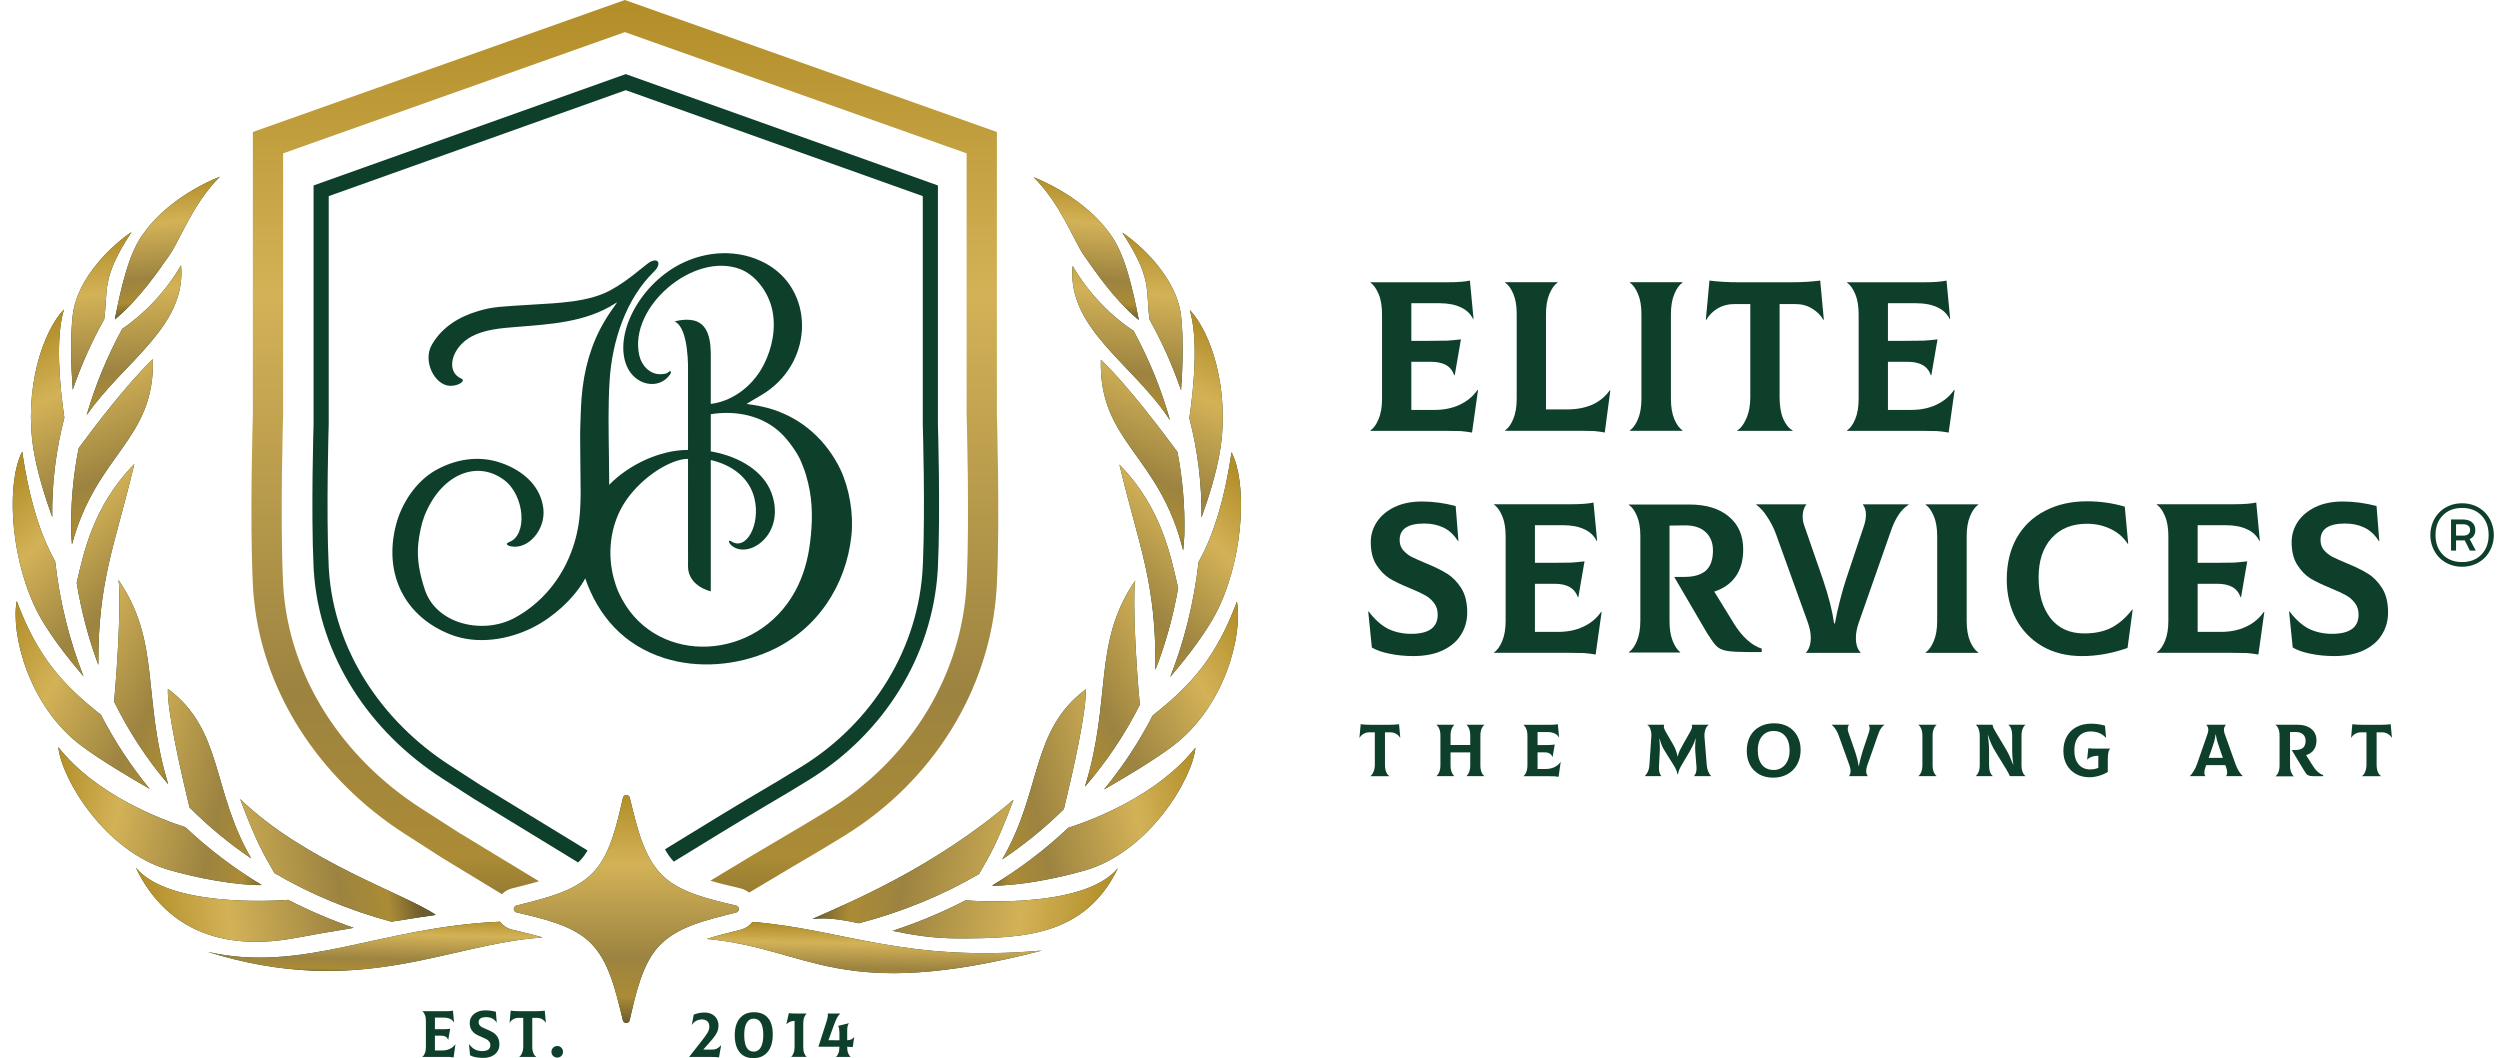 <svg width="189" height="80" viewBox="0 0 189 80" fill="none" xmlns="http://www.w3.org/2000/svg">
<g clip-path="url(#clip0_516_3601)">
<path d="M84.514 65.633C82.03 70.778 77.355 70.944 72.424 70.944C70.563 70.944 68.941 70.678 67.484 70.37C69.403 69.742 71.245 68.972 72.995 68.067C74.326 68.163 82.083 68.584 84.514 65.633Z" fill="#0D3F2B"/>
<path d="M84.514 65.633C82.03 70.778 77.355 70.944 72.424 70.944C70.563 70.944 68.941 70.678 67.484 70.37C69.403 69.742 71.245 68.972 72.995 68.067C74.326 68.163 82.083 68.584 84.514 65.633Z" fill="url(#paint0_linear_516_3601)"/>
<path d="M76.623 60.453C76.623 60.453 75.878 62.513 75.14 64.021C74.829 64.656 74.411 65.399 74.015 66.074C71.241 67.693 68.188 68.945 64.929 69.798C63.666 69.526 62.521 69.346 61.422 69.473C63.997 68.318 70.607 65.637 76.623 60.453Z" fill="#0D3F2B"/>
<path d="M76.623 60.453C76.623 60.453 75.878 62.513 75.14 64.021C74.829 64.656 74.411 65.399 74.015 66.074C71.241 67.693 68.188 68.945 64.929 69.798C63.666 69.526 62.521 69.346 61.422 69.473C63.997 68.318 70.607 65.637 76.623 60.453Z" fill="url(#paint1_linear_516_3601)"/>
<path d="M90.379 56.516C90.132 58.948 86.823 64.404 82.049 65.795C79.781 66.456 76.847 66.981 75 66.951C77.086 65.694 79.019 64.233 80.765 62.578C82.618 61.986 87.523 60.144 90.379 56.516Z" fill="#0D3F2B"/>
<path d="M90.379 56.516C90.132 58.948 86.823 64.404 82.049 65.795C79.781 66.456 76.847 66.981 75 66.951C77.086 65.694 79.019 64.233 80.765 62.578C82.618 61.986 87.523 60.144 90.379 56.516Z" fill="url(#paint2_linear_516_3601)"/>
<path d="M75.766 64.972C78.805 59.759 77.884 55.241 82.087 52.109C82.149 53.823 81.049 58.62 80.43 61.165C79.007 62.574 77.446 63.845 75.766 64.972Z" fill="#0D3F2B"/>
<path d="M75.766 64.972C78.805 59.759 77.884 55.241 82.087 52.109C82.149 53.823 81.049 58.62 80.43 61.165C79.007 62.574 77.446 63.845 75.766 64.972Z" fill="url(#paint3_linear_516_3601)"/>
<path d="M93.512 45.484C93.962 47.894 92.671 53.431 88.56 56.475C87.106 57.552 85.055 58.772 83.461 59.686C84.871 57.972 86.109 56.102 87.147 54.086C90.078 51.785 91.954 49.66 93.512 45.484Z" fill="#0D3F2B"/>
<path d="M93.512 45.484C93.962 47.894 92.671 53.431 88.56 56.475C87.106 57.552 85.055 58.772 83.461 59.686C84.871 57.972 86.109 56.102 87.147 54.086C90.078 51.785 91.954 49.66 93.512 45.484Z" fill="url(#paint4_linear_516_3601)"/>
<path d="M85.822 43.891C85.606 45.356 85.917 50.674 86.173 53.275C85.036 55.533 83.641 57.603 82.023 59.469C84.084 52.803 82.563 48.644 85.822 43.891Z" fill="#0D3F2B"/>
<path d="M85.822 43.891C85.606 45.356 85.917 50.674 86.173 53.275C85.036 55.533 83.641 57.603 82.023 59.469C84.084 52.803 82.563 48.644 85.822 43.891Z" fill="url(#paint5_linear_516_3601)"/>
<path d="M93.101 34.188C94.221 36.31 94.114 41.624 92.201 45.803C91.344 47.674 89.705 49.722 88.469 51.177C89.528 48.492 90.258 45.588 90.612 42.483C91.473 40.966 92.492 38.394 93.101 34.188Z" fill="#0D3F2B"/>
<path d="M93.101 34.188C94.221 36.31 94.114 41.624 92.201 45.803C91.344 47.674 89.705 49.722 88.469 51.177C89.528 48.492 90.258 45.588 90.612 42.483C91.473 40.966 92.492 38.394 93.101 34.188Z" fill="url(#paint6_linear_516_3601)"/>
<path d="M84.625 35.117C87.935 38.501 88.54 42.284 89.069 44.45L89.07 44.45C88.688 46.63 88.107 48.697 87.346 50.645C87.43 44.029 86.107 41.339 84.625 35.117Z" fill="#0D3F2B"/>
<path d="M84.625 35.117C87.935 38.501 88.54 42.284 89.069 44.45L89.07 44.45C88.688 46.63 88.107 48.697 87.346 50.645C87.43 44.029 86.107 41.339 84.625 35.117Z" fill="url(#paint7_linear_516_3601)"/>
<path d="M83.223 27.195C85.261 29.126 88.037 32.838 89.019 34.178C89.404 36.19 89.588 38.265 89.54 40.395L89.517 40.763C89.497 41.05 89.474 41.335 89.448 41.618C87.654 34.326 83.062 33.458 83.223 27.195Z" fill="#0D3F2B"/>
<path d="M83.223 27.195C85.261 29.126 88.037 32.838 89.019 34.178C89.404 36.19 89.588 38.265 89.54 40.395L89.517 40.763C89.497 41.05 89.474 41.335 89.448 41.618C87.654 34.326 83.062 33.458 83.223 27.195Z" fill="url(#paint8_linear_516_3601)"/>
<path d="M89.945 23.43C91.549 25.111 92.999 29.459 92.232 34.103C91.97 35.691 91.401 37.542 90.83 39.139C90.864 36.544 90.54 34.031 89.914 31.615C90.279 29.093 90.59 25.59 89.945 23.43Z" fill="#0D3F2B"/>
<path d="M89.945 23.43C91.549 25.111 92.999 29.459 92.232 34.103C91.97 35.691 91.401 37.542 90.83 39.139C90.864 36.544 90.54 34.031 89.914 31.615C90.279 29.093 90.59 25.59 89.945 23.43Z" fill="url(#paint9_linear_516_3601)"/>
<path d="M81.09 20.102C82.283 22.166 84.03 23.932 85.7 25.01C86.86 27.151 87.792 29.407 88.448 31.759C85.718 27.552 80.644 24.863 81.09 20.102Z" fill="#0D3F2B"/>
<path d="M81.09 20.102C82.283 22.166 84.03 23.932 85.7 25.01C86.86 27.151 87.792 29.407 88.448 31.759C85.718 27.552 80.644 24.863 81.09 20.102Z" fill="url(#paint10_linear_516_3601)"/>
<path d="M84.844 17.586C86.195 18.478 88.976 20.991 89.294 23.914C89.479 25.614 89.418 27.712 89.288 29.503C88.66 27.657 87.858 25.875 86.907 24.164C86.591 21.914 87.16 21.11 84.844 17.586Z" fill="#0D3F2B"/>
<path d="M84.844 17.586C86.195 18.478 88.976 20.991 89.294 23.914C89.479 25.614 89.418 27.712 89.288 29.503C88.66 27.657 87.858 25.875 86.907 24.164C86.591 21.914 87.16 21.11 84.844 17.586Z" fill="url(#paint11_linear_516_3601)"/>
<path d="M83.89 17.647C82.916 16.264 80.978 14.56 78.148 13.398C80.227 15.475 81.178 18.219 81.958 19.324C82.737 20.43 84.252 22.693 86.096 24.195C85.611 21.711 85.015 19.098 83.89 17.647Z" fill="#0D3F2B"/>
<path d="M83.89 17.647C82.916 16.264 80.978 14.56 78.148 13.398C80.227 15.475 81.178 18.219 81.958 19.324C82.737 20.43 84.252 22.693 86.096 24.195C85.611 21.711 85.015 19.098 83.89 17.647Z" fill="url(#paint12_linear_516_3601)"/>
<path d="M10.266 65.594C12.75 70.739 17.457 71.828 22.355 70.905C23.43 70.702 25.05 70.424 26.741 70.145C25.022 69.553 23.366 68.846 21.785 68.029C20.456 68.124 12.697 68.545 10.266 65.594Z" fill="#0D3F2B"/>
<path d="M10.266 65.594C12.75 70.739 17.457 71.828 22.355 70.905C23.43 70.702 25.05 70.424 26.741 70.145C25.022 69.553 23.366 68.846 21.785 68.029C20.456 68.124 12.697 68.545 10.266 65.594Z" fill="url(#paint13_linear_516_3601)"/>
<path d="M18.156 60.406C18.156 60.406 18.901 62.467 19.64 63.974C19.947 64.602 20.359 65.336 20.751 66.005C23.447 67.59 26.413 68.825 29.585 69.68C30.926 69.467 32.136 69.282 32.948 69.166C30.666 67.599 23.037 65.136 18.156 60.406Z" fill="#0D3F2B"/>
<path d="M18.156 60.406C18.156 60.406 18.901 62.467 19.64 63.974C19.947 64.602 20.359 65.336 20.751 66.005C23.447 67.59 26.413 68.825 29.585 69.68C30.926 69.467 32.136 69.282 32.948 69.166C30.666 67.599 23.037 65.136 18.156 60.406Z" fill="url(#paint14_linear_516_3601)"/>
<path d="M4.406 56.477C4.653 58.909 7.962 64.365 12.737 65.756C15.005 66.417 17.941 66.942 19.787 66.912C17.701 65.656 15.769 64.194 14.023 62.541C12.174 61.949 7.264 60.107 4.406 56.477Z" fill="#0D3F2B"/>
<path d="M4.406 56.477C4.653 58.909 7.962 64.365 12.737 65.756C15.005 66.417 17.941 66.942 19.787 66.912C17.701 65.656 15.769 64.194 14.023 62.541C12.174 61.949 7.264 60.107 4.406 56.477Z" fill="url(#paint15_linear_516_3601)"/>
<path d="M12.69 52.07C12.629 53.765 13.704 58.476 14.327 61.041C15.746 62.468 17.306 63.756 18.99 64.896C15.977 59.699 16.883 55.194 12.69 52.07Z" fill="#0D3F2B"/>
<path d="M12.69 52.07C12.629 53.765 13.704 58.476 14.327 61.041C15.746 62.468 17.306 63.756 18.99 64.896C15.977 59.699 16.883 55.194 12.69 52.07Z" fill="url(#paint16_linear_516_3601)"/>
<path d="M1.264 45.438C0.815 47.847 2.106 53.385 6.217 56.428C7.672 57.506 9.723 58.725 11.316 59.64C9.906 57.926 8.669 56.056 7.63 54.039C4.698 51.739 2.823 49.613 1.264 45.438Z" fill="#0D3F2B"/>
<path d="M1.264 45.438C0.815 47.847 2.106 53.385 6.217 56.428C7.672 57.506 9.723 58.725 11.316 59.64C9.906 57.926 8.669 56.056 7.63 54.039C4.698 51.739 2.823 49.613 1.264 45.438Z" fill="url(#paint17_linear_516_3601)"/>
<path d="M8.958 43.844C9.168 45.275 8.877 50.382 8.625 53.042C9.74 55.318 11.116 57.405 12.715 59.287C10.716 52.7 12.195 48.565 8.958 43.844Z" fill="#0D3F2B"/>
<path d="M8.958 43.844C9.168 45.275 8.877 50.382 8.625 53.042C9.74 55.318 11.116 57.405 12.715 59.287C10.716 52.7 12.195 48.565 8.958 43.844Z" fill="url(#paint18_linear_516_3601)"/>
<path d="M1.68 34.141C0.56 36.263 0.667 41.577 2.58 45.756C3.438 47.63 5.079 49.68 6.316 51.135C5.257 48.451 4.526 45.546 4.172 42.442C3.31 40.925 2.289 38.352 1.68 34.141Z" fill="#0D3F2B"/>
<path d="M1.68 34.141C0.56 36.263 0.667 41.577 2.58 45.756C3.438 47.63 5.079 49.68 6.316 51.135C5.257 48.451 4.526 45.546 4.172 42.442C3.31 40.925 2.289 38.352 1.68 34.141Z" fill="url(#paint19_linear_516_3601)"/>
<path d="M10.159 35.07C7.018 38.282 6.313 41.853 5.797 44.061C6.153 46.243 6.705 48.314 7.435 50.267C7.399 43.891 8.703 41.187 10.159 35.07Z" fill="#0D3F2B"/>
<path d="M10.159 35.07C7.018 38.282 6.313 41.853 5.797 44.061C6.153 46.243 6.705 48.314 7.435 50.267C7.399 43.891 8.703 41.187 10.159 35.07Z" fill="url(#paint20_linear_516_3601)"/>
<path d="M11.559 27.148C9.635 28.97 7.054 32.379 5.945 33.883C5.531 35.975 5.333 38.136 5.383 40.355C5.398 40.626 5.417 40.894 5.439 41.162C7.301 34.244 11.717 33.292 11.559 27.148Z" fill="#0D3F2B"/>
<path d="M11.559 27.148C9.635 28.97 7.054 32.379 5.945 33.883C5.531 35.975 5.333 38.136 5.383 40.355C5.398 40.626 5.417 40.894 5.439 41.162C7.301 34.244 11.717 33.292 11.559 27.148Z" fill="url(#paint21_linear_516_3601)"/>
<path d="M4.834 23.391C3.23 25.072 1.78 29.42 2.547 34.064C2.809 35.651 3.378 37.502 3.949 39.099C3.915 36.504 4.239 33.991 4.865 31.576C4.499 29.054 4.189 25.551 4.834 23.391Z" fill="#0D3F2B"/>
<path d="M4.834 23.391C3.23 25.072 1.78 29.42 2.547 34.064C2.809 35.651 3.378 37.502 3.949 39.099C3.915 36.504 4.239 33.991 4.865 31.576C4.499 29.054 4.189 25.551 4.834 23.391Z" fill="url(#paint22_linear_516_3601)"/>
<path d="M13.689 20.055C12.534 22.053 10.86 23.772 9.239 24.858C8.117 26.929 7.208 29.108 6.555 31.379C9.328 27.361 14.123 24.689 13.689 20.055Z" fill="#0D3F2B"/>
<path d="M13.689 20.055C12.534 22.053 10.86 23.772 9.239 24.858C8.117 26.929 7.208 29.108 6.555 31.379C9.328 27.361 14.123 24.689 13.689 20.055Z" fill="url(#paint23_linear_516_3601)"/>
<path d="M9.941 17.547C8.59 18.439 5.809 20.953 5.491 23.875C5.306 25.577 5.368 27.678 5.498 29.469C6.125 27.623 6.927 25.841 7.878 24.131C8.196 21.877 7.624 21.074 9.941 17.547Z" fill="#0D3F2B"/>
<path d="M9.941 17.547C8.59 18.439 5.809 20.953 5.491 23.875C5.306 25.577 5.368 27.678 5.498 29.469C6.125 27.623 6.927 25.841 7.878 24.131C8.196 21.877 7.624 21.074 9.941 17.547Z" fill="url(#paint24_linear_516_3601)"/>
<path d="M10.886 17.6C11.86 16.218 13.798 14.514 16.628 13.352C14.549 15.428 13.598 18.172 12.819 19.277C12.039 20.383 10.524 22.646 8.68 24.148C9.165 21.664 9.761 19.052 10.886 17.6Z" fill="#0D3F2B"/>
<path d="M10.886 17.6C11.86 16.218 13.798 14.514 16.628 13.352C14.549 15.428 13.598 18.172 12.819 19.277C12.039 20.383 10.524 22.646 8.68 24.148C9.165 21.664 9.761 19.052 10.886 17.6Z" fill="url(#paint25_linear_516_3601)"/>
<path fill-rule="evenodd" clip-rule="evenodd" d="M46.035 34.439C46.057 36.175 46.053 36.653 46.053 36.653C47.522 35.147 49.867 34.014 52.015 34.014C52.015 33.598 52.014 32.764 52.014 32.764V31.314V29.816V28.051C52.014 28.051 52.112 24.763 50.996 24.306C50.996 24.306 51.953 24 52.69 24.306C53.819 24.774 53.735 26.464 53.735 27.239C53.735 28.386 53.735 29.386 53.735 30.533C55.169 30.377 56.824 29.364 57.74 27.575C58.388 26.31 58.69 24.765 58.369 23.368C58.054 22.001 57.071 20.768 55.959 20.346C52.425 19.005 47.497 23.223 48.331 26.875C48.507 27.646 49.145 28.326 49.962 28.288C50.312 28.271 50.413 28.243 50.544 28.124C50.715 27.968 50.791 28.122 50.644 28.327C49.797 29.509 48.005 29.147 47.381 27.669C46.4 25.34 48.278 21.619 51.38 19.992C53.372 18.948 55.825 18.799 57.878 19.91C61.541 21.894 61.555 27.189 57.904 29.65C57.43 29.97 56.918 30.227 56.44 30.538C57.117 30.632 57.843 30.753 58.535 30.991C59.117 31.191 59.599 31.426 59.975 31.634C60.965 32.181 61.934 33.039 62.625 33.984C62.979 34.467 63.292 34.965 63.546 35.512C64.227 36.975 64.54 38.882 64.366 40.5C63.963 44.248 61.793 47.607 58.226 49.207C55.764 50.311 52.782 50.573 50.209 49.749C47.141 48.767 45.232 46.57 44.242 43.725C44.245 43.733 44.242 43.725 44.122 43.944C43.284 45.339 41.797 46.686 40.235 47.462C38.392 48.379 36.06 48.739 34.094 47.981C30.598 46.633 28.977 43.398 29.936 39.684C30.364 38.028 31.469 36.367 32.96 35.536C34.382 34.744 36.152 34.385 37.903 35.002C39.647 35.615 40.908 36.83 41.081 38.484C41.245 40.056 39.925 41.57 38.624 41.302C38.281 41.231 38.219 41.084 38.49 40.982C39.912 40.45 39.663 37.432 38.101 36.279C35.963 34.701 33.255 35.956 32.059 39.08C31.875 39.559 31.698 40.373 31.623 41.087C31.496 42.294 31.745 43.464 32.124 44.596C33.004 47.223 36.544 47.982 38.893 46.719C40.863 45.66 42.501 43.811 43.327 41.341C43.627 40.444 43.8 39.516 43.854 38.572C43.909 37.606 43.909 37.347 43.868 34.219C43.858 33.457 43.856 32.655 43.864 32.438C43.892 31.672 43.906 30.911 43.962 30.147C44.126 27.927 44.697 25.992 45.686 24.31C45.957 23.848 46.258 23.41 46.572 22.977C46.621 22.91 46.648 22.874 46.641 22.867C46.635 22.86 46.585 22.891 46.478 22.959C44.261 24.372 41.574 24.512 39.024 24.718C37.905 24.809 36.672 24.898 35.667 25.431C34.121 26.252 33.66 28.097 34.871 28.62C35.246 28.783 34.676 29.172 34.064 29.171C32.886 29.17 31.916 27.317 32.653 26.05C33.422 24.728 34.694 23.947 36.166 23.512C37.295 23.179 37.788 23.186 40.3 23.026C42.133 22.91 44.475 22.851 46.136 21.949C46.856 21.558 47.474 21.127 48.433 20.348C48.745 20.093 49.046 19.859 49.102 19.828C49.817 19.418 50.007 19.988 49.46 20.516C47.308 22.596 46.277 25.808 46.089 28.738C45.966 30.649 46.011 32.524 46.035 34.439ZM53.735 32.269C53.735 32.993 53.735 33.469 53.735 34.123C53.799 34.137 53.853 34.144 53.928 34.159C55.983 34.567 57.703 35.633 58.316 37.247C58.847 38.647 58.572 40.079 57.606 40.942C56.816 41.648 55.809 41.749 55.243 41.179C55.053 40.987 55.077 40.786 55.274 40.919C56.415 41.682 57.516 39.649 57.034 37.669C56.668 36.167 55.409 35.166 53.735 34.778V36.524V44.707C53.735 44.707 52.014 44.326 52.014 42.816C52.023 42.651 52.014 41.476 52.014 41.476V39.51V37.335L52.015 34.695C52.015 34.695 51.71 34.667 51.218 34.82C49.693 35.294 47.991 36.688 47.095 38.199C46.144 39.803 45.89 41.874 46.413 43.766C46.591 44.407 46.725 44.744 47.025 45.298C49.757 50.345 57.217 50.004 60.112 44.699C60.729 43.567 61.08 42.314 61.239 41.038C61.428 39.529 61.461 38.028 61.098 36.531C60.981 36.051 60.891 35.714 60.729 35.32C60.679 35.2 60.616 35.039 60.587 34.963C60.364 34.357 59.674 33.363 59.068 32.773C57.724 31.462 55.727 30.991 53.735 31.314C53.735 31.314 53.735 31.896 53.735 32.269Z" fill="#0D3F2B"/>
<path d="M50.036 66.142C48.658 64.746 48.179 62.633 47.612 60.315C47.543 60.03 47.161 60.031 47.094 60.317C46.633 62.305 46.143 64.643 44.805 65.998C43.427 67.394 41.343 67.879 39.054 68.454C38.773 68.524 38.774 68.911 39.056 68.978C41.019 69.446 43.326 69.942 44.664 71.298C46.042 72.694 46.52 74.806 47.087 77.124C47.157 77.41 47.539 77.409 47.605 77.123C48.066 75.134 48.556 72.797 49.895 71.441C51.272 70.045 53.357 69.56 55.645 68.986C55.927 68.915 55.926 68.528 55.644 68.461C53.681 67.994 51.374 67.497 50.036 66.142Z" fill="#0D3F2B"/>
<path d="M50.036 66.142C48.658 64.746 48.179 62.633 47.612 60.315C47.543 60.03 47.161 60.031 47.094 60.317C46.633 62.305 46.143 64.643 44.805 65.998C43.427 67.394 41.343 67.879 39.054 68.454C38.773 68.524 38.774 68.911 39.056 68.978C41.019 69.446 43.326 69.942 44.664 71.298C46.042 72.694 46.52 74.806 47.087 77.124C47.157 77.41 47.539 77.409 47.605 77.123C48.066 75.134 48.556 72.797 49.895 71.441C51.272 70.045 53.357 69.56 55.645 68.986C55.927 68.915 55.926 68.528 55.644 68.461C53.681 67.994 51.374 67.497 50.036 66.142Z" fill="url(#paint26_linear_516_3601)"/>
<path d="M56.89 69.695C63.735 70.255 68.393 72.773 78.778 71.862C63.338 75.855 61.33 71.709 53.43 70.983C54.19 70.735 55.032 70.529 55.982 70.29L56.057 70.269C56.42 70.162 56.698 69.954 56.89 69.695Z" fill="#0D3F2B"/>
<path d="M56.89 69.695C63.735 70.255 68.393 72.773 78.778 71.862C63.338 75.855 61.33 71.709 53.43 70.983C54.19 70.735 55.032 70.529 55.982 70.29L56.057 70.269C56.42 70.162 56.698 69.954 56.89 69.695Z" fill="url(#paint27_linear_516_3601)"/>
<path d="M37.806 69.68C38.012 69.965 38.326 70.189 38.75 70.29L39.502 70.469C40.029 70.596 40.544 70.726 41.04 70.876C33.901 71.312 27.286 75.585 15.648 71.946C22.824 73.631 28.731 70.067 37.806 69.68Z" fill="#0D3F2B"/>
<path d="M37.806 69.68C38.012 69.965 38.326 70.189 38.75 70.29L39.502 70.469C40.029 70.596 40.544 70.726 41.04 70.876C33.901 71.312 27.286 75.585 15.648 71.946C22.824 73.631 28.731 70.067 37.806 69.68Z" fill="url(#paint28_linear_516_3601)"/>
<path d="M75.365 9.978V31.353C75.365 31.364 75.603 39.17 75.365 44.164L75.344 44.53C74.853 52.192 70.469 59.075 63.925 63.125L63.181 63.583C62.441 64.035 61.712 64.472 61.015 64.879L59.937 65.511C58.877 66.136 57.755 66.806 56.634 67.481C56.471 67.349 56.273 67.243 56.038 67.177L55.961 67.157C55.184 66.972 54.423 66.797 53.702 66.58C55.769 65.325 57.96 64.01 59.863 62.901L60.554 62.494C61.255 62.078 61.983 61.635 62.721 61.179L63.003 61.001C68.897 57.234 72.749 50.948 73.078 44.055L73.099 43.592C73.195 41.236 73.193 38.32 73.166 35.911C73.151 34.633 73.129 33.508 73.11 32.705C73.101 32.303 73.093 31.981 73.087 31.761C73.084 31.65 73.081 31.565 73.079 31.508C73.079 31.479 73.078 31.458 73.078 31.443C73.077 31.436 73.077 31.431 73.077 31.427V31.423L73.076 31.388V11.594L47.239 2.429L21.403 11.594V31.388L21.402 31.423V31.424C21.402 31.425 21.401 31.426 21.401 31.427C21.401 31.431 21.401 31.436 21.401 31.443C21.4 31.458 21.4 31.479 21.399 31.508C21.397 31.565 21.395 31.65 21.392 31.761C21.386 31.981 21.378 32.303 21.369 32.705C21.35 33.508 21.328 34.633 21.313 35.911C21.283 38.481 21.284 41.627 21.4 44.055L21.418 44.379C21.859 51.179 25.907 57.306 31.843 61.118L34.671 62.934L40.752 66.625C40.382 66.733 39.994 66.836 39.583 66.941L38.734 67.154C38.408 67.236 38.147 67.396 37.95 67.602L33.464 64.879L30.606 63.044C24.155 58.901 19.629 52.158 19.134 44.528L19.114 44.164C18.875 39.17 19.114 31.363 19.114 31.353V9.978L47.239 0L75.365 9.978Z" fill="url(#paint29_linear_516_3601)"/>
<path d="M70.906 14.02V32.056C70.906 32.069 71.106 38.653 70.906 42.865L70.889 43.173C70.476 49.64 66.788 55.455 61.274 58.884L60.658 59.265C60.045 59.642 59.442 60.005 58.865 60.343L57.961 60.876C55.662 62.239 53.018 63.857 50.939 65.14C50.689 64.875 50.47 64.566 50.273 64.208C50.42 64.117 50.569 64.024 50.722 63.93C53.026 62.51 55.924 60.74 58.287 59.355L58.864 59.014C59.449 58.665 60.056 58.294 60.669 57.912C65.974 54.613 69.469 48.998 69.763 42.811L69.78 42.415C69.861 40.406 69.86 37.928 69.837 35.892C69.824 34.81 69.806 33.858 69.79 33.178C69.782 32.837 69.775 32.565 69.77 32.378C69.768 32.284 69.766 32.212 69.764 32.164C69.763 32.139 69.763 32.121 69.763 32.109C69.763 32.102 69.762 32.098 69.762 32.095V32.09L69.762 32.073V14.827L47.306 6.817L24.851 14.827V32.073L24.85 32.09V32.091C24.85 32.092 24.85 32.093 24.85 32.095C24.85 32.098 24.85 32.102 24.85 32.109C24.849 32.121 24.849 32.139 24.848 32.164C24.847 32.212 24.845 32.284 24.842 32.378C24.837 32.565 24.83 32.837 24.822 33.178C24.807 33.858 24.788 34.81 24.776 35.892C24.751 38.063 24.751 40.738 24.849 42.811L24.866 43.098C25.254 49.124 28.825 54.511 34.004 57.855L36.356 59.374L44.42 64.296C44.272 64.552 44.113 64.776 43.941 64.966L43.854 65.057C43.806 65.106 43.756 65.153 43.704 65.2L35.747 60.343L33.383 58.816C27.948 55.307 24.139 49.612 23.723 43.172L23.706 42.865C23.506 38.653 23.706 32.07 23.706 32.056V14.02L47.306 5.602L70.906 14.02Z" fill="#0D3F2B"/>
<path d="M34.431 78.953L34.292 79.942C34.199 79.925 34.109 79.914 34.023 79.907C33.94 79.904 33.828 79.902 33.685 79.902H31.93V79.892C32.003 79.843 32.066 79.755 32.119 79.629C32.172 79.503 32.198 79.345 32.198 79.156V77.192C32.198 77 32.172 76.842 32.119 76.719C32.066 76.594 32.003 76.506 31.93 76.456V76.446H33.715C33.95 76.446 34.126 76.433 34.242 76.406L34.327 77.296L34.317 77.302C34.257 77.179 34.161 77.088 34.028 77.028C33.896 76.965 33.732 76.933 33.536 76.933H32.88V77.809H33.258C33.466 77.809 33.621 77.807 33.72 77.804C33.819 77.797 33.924 77.787 34.033 77.774L33.889 78.609H33.879C33.839 78.5 33.775 78.42 33.685 78.371C33.596 78.321 33.48 78.296 33.337 78.296H32.88V79.415H33.422C33.64 79.415 33.834 79.375 34.003 79.296C34.176 79.216 34.315 79.1 34.421 78.947L34.431 78.953Z" fill="#0D3F2B"/>
<path d="M36.502 79.978C36.307 79.978 36.123 79.96 35.95 79.924C35.781 79.89 35.644 79.842 35.538 79.779L35.453 78.944L35.463 78.939C35.602 79.125 35.751 79.259 35.911 79.342C36.073 79.421 36.254 79.461 36.453 79.461C36.864 79.461 37.069 79.312 37.069 79.013C37.069 78.907 37.041 78.818 36.985 78.745C36.928 78.669 36.857 78.607 36.771 78.561C36.688 78.514 36.574 78.462 36.428 78.402C36.232 78.322 36.073 78.246 35.95 78.173C35.831 78.097 35.728 77.991 35.642 77.855C35.556 77.719 35.513 77.543 35.513 77.328C35.513 77.159 35.559 77.003 35.652 76.86C35.748 76.714 35.886 76.598 36.065 76.512C36.244 76.426 36.458 76.383 36.706 76.383C36.958 76.383 37.218 76.418 37.487 76.487L37.552 77.303H37.542C37.442 77.15 37.326 77.044 37.194 76.985C37.064 76.925 36.918 76.895 36.756 76.895C36.375 76.895 36.184 77.023 36.184 77.278C36.184 77.368 36.209 77.444 36.259 77.507C36.312 77.57 36.376 77.623 36.453 77.666C36.532 77.706 36.643 77.755 36.786 77.815C36.988 77.898 37.154 77.979 37.283 78.059C37.412 78.138 37.523 78.251 37.616 78.397C37.709 78.543 37.755 78.732 37.755 78.964C37.755 79.156 37.707 79.328 37.611 79.481C37.518 79.633 37.378 79.754 37.189 79.844C37 79.933 36.771 79.978 36.502 79.978Z" fill="#0D3F2B"/>
<path d="M41.268 77.316L41.258 77.321C41.199 77.215 41.111 77.127 40.995 77.058C40.882 76.988 40.755 76.953 40.612 76.953H40.239V79.117C40.239 79.319 40.267 79.488 40.324 79.624C40.383 79.756 40.456 79.846 40.542 79.892V79.902H39.254V79.892C39.334 79.846 39.404 79.755 39.463 79.619C39.526 79.48 39.558 79.312 39.558 79.117V76.953H39.18C39.037 76.953 38.908 76.988 38.792 77.058C38.679 77.127 38.593 77.215 38.533 77.321L38.523 77.316L38.608 76.406C38.81 76.433 39.037 76.446 39.289 76.446H40.503C40.755 76.446 40.982 76.433 41.184 76.406L41.268 77.316Z" fill="#0D3F2B"/>
<path d="M42.13 79.953C42.008 79.953 41.903 79.912 41.817 79.829C41.731 79.743 41.688 79.638 41.688 79.516C41.688 79.393 41.731 79.29 41.817 79.207C41.903 79.121 42.008 79.078 42.13 79.078C42.253 79.078 42.355 79.121 42.438 79.207C42.521 79.29 42.563 79.393 42.563 79.516C42.563 79.638 42.521 79.743 42.438 79.829C42.355 79.912 42.253 79.953 42.13 79.953Z" fill="#0D3F2B"/>
<path d="M54.516 79.028L54.357 79.933C54.195 79.914 53.948 79.904 53.616 79.904H52.109V79.889L53.034 78.71C53.26 78.425 53.414 78.208 53.497 78.059C53.583 77.906 53.626 77.759 53.626 77.616C53.626 77.434 53.575 77.298 53.472 77.208C53.369 77.115 53.238 77.069 53.079 77.069C52.93 77.069 52.792 77.099 52.666 77.159C52.54 77.215 52.423 77.319 52.313 77.472L52.303 77.467L52.447 76.706C52.709 76.6 52.983 76.547 53.268 76.547C53.477 76.547 53.659 76.588 53.815 76.671C53.974 76.754 54.097 76.87 54.183 77.019C54.273 77.169 54.317 77.339 54.317 77.531C54.317 77.668 54.299 77.793 54.263 77.91C54.226 78.022 54.158 78.151 54.059 78.297C53.959 78.44 53.815 78.617 53.626 78.83L53.164 79.352H53.81C53.956 79.352 54.08 79.329 54.183 79.282C54.289 79.232 54.397 79.146 54.506 79.023L54.516 79.028Z" fill="#0D3F2B"/>
<path d="M56.954 79.995C56.5 79.995 56.152 79.844 55.91 79.542C55.668 79.237 55.547 78.811 55.547 78.264C55.547 77.71 55.675 77.283 55.93 76.981C56.185 76.676 56.541 76.523 56.999 76.523C57.456 76.523 57.808 76.666 58.053 76.951C58.299 77.233 58.421 77.651 58.421 78.204C58.421 78.775 58.292 79.215 58.033 79.527C57.775 79.839 57.415 79.995 56.954 79.995ZM56.989 79.502C57.214 79.502 57.39 79.394 57.516 79.179C57.642 78.96 57.705 78.649 57.705 78.244C57.705 77.84 57.644 77.533 57.521 77.324C57.398 77.115 57.213 77.011 56.964 77.011C56.742 77.011 56.57 77.117 56.447 77.329C56.324 77.538 56.263 77.836 56.263 78.224C56.263 78.645 56.321 78.963 56.437 79.179C56.556 79.394 56.74 79.502 56.989 79.502Z" fill="#0D3F2B"/>
<path d="M60.726 79.16C60.726 79.345 60.751 79.501 60.801 79.627C60.854 79.753 60.913 79.841 60.98 79.891L60.975 79.901H59.821L59.816 79.891C59.882 79.841 59.941 79.753 59.99 79.627C60.043 79.498 60.07 79.341 60.07 79.155V77.176C59.941 77.182 59.829 77.204 59.737 77.24C59.644 77.277 59.553 77.338 59.463 77.424L59.453 77.419L59.637 76.594C59.743 76.614 59.967 76.624 60.309 76.624H60.975L60.98 76.634C60.913 76.683 60.854 76.773 60.801 76.902C60.751 77.028 60.726 77.184 60.726 77.37V79.16Z" fill="#0D3F2B"/>
<path d="M64.466 79.161C64.327 79.148 64.188 79.138 64.048 79.131V79.161C64.048 79.347 64.073 79.503 64.123 79.629C64.176 79.755 64.236 79.842 64.302 79.892V79.902H63.208V79.892C63.274 79.842 63.332 79.755 63.382 79.629C63.435 79.499 63.461 79.342 63.461 79.156V79.131H61.875V79.121L62.502 77.177C62.558 76.998 62.586 76.847 62.586 76.724C62.586 76.678 62.584 76.645 62.581 76.625H63.516V76.635C63.43 76.711 63.352 76.812 63.282 76.938C63.216 77.064 63.138 77.247 63.049 77.485L62.631 78.639L63.461 78.644V78.112C63.461 77.996 63.453 77.886 63.436 77.784C63.42 77.678 63.397 77.605 63.367 77.565L63.372 77.555L64.172 77.356L64.177 77.366C64.091 77.459 64.048 77.643 64.048 77.918V78.644C64.164 78.637 64.264 78.618 64.347 78.584C64.429 78.548 64.502 78.488 64.565 78.405L64.575 78.41L64.466 79.161Z" fill="#0D3F2B"/>
<path d="M111.739 29.486L111.286 32.702C110.985 32.648 110.694 32.611 110.414 32.589C110.144 32.578 109.778 32.573 109.314 32.573H103.609V32.54C103.846 32.379 104.051 32.093 104.223 31.684C104.396 31.274 104.482 30.763 104.482 30.148V23.765C104.482 23.14 104.396 22.628 104.223 22.229C104.051 21.82 103.846 21.534 103.609 21.372V21.34H109.411C110.177 21.34 110.748 21.297 111.125 21.211L111.399 24.104L111.367 24.12C111.173 23.721 110.861 23.425 110.43 23.231C109.999 23.026 109.465 22.924 108.83 22.924H106.696V25.768H107.925C108.603 25.768 109.104 25.763 109.428 25.752C109.751 25.731 110.09 25.698 110.446 25.655L109.977 28.371H109.945C109.816 28.015 109.606 27.756 109.314 27.595C109.024 27.433 108.646 27.352 108.183 27.352H106.696V30.989H108.458C109.169 30.989 109.799 30.86 110.349 30.601C110.909 30.343 111.362 29.965 111.706 29.47L111.739 29.486Z" fill="#0D3F2B"/>
<path d="M121.321 32.698C121.03 32.644 120.755 32.606 120.496 32.585C120.249 32.574 119.925 32.568 119.527 32.568H113.789V32.536C114.026 32.374 114.231 32.089 114.403 31.68C114.576 31.27 114.662 30.758 114.662 30.144V23.696C114.662 23.103 114.576 22.607 114.403 22.209C114.231 21.799 114.026 21.519 113.789 21.368V21.336H117.749V21.368C117.512 21.53 117.307 21.815 117.135 22.225C116.962 22.634 116.876 23.146 116.876 23.76V30.952H118.476C119.187 30.952 119.818 30.834 120.367 30.597C120.917 30.349 121.364 29.983 121.708 29.498L121.741 29.514L121.321 32.698Z" fill="#0D3F2B"/>
<path d="M123.219 32.536C123.456 32.374 123.661 32.089 123.833 31.68C124.005 31.27 124.092 30.758 124.092 30.144V23.76C124.092 23.135 124.005 22.623 123.833 22.225C123.661 21.815 123.456 21.53 123.219 21.368V21.336H127.195V21.368C126.958 21.53 126.753 21.815 126.581 22.225C126.408 22.634 126.322 23.146 126.322 23.76V30.144C126.322 30.769 126.408 31.286 126.581 31.696C126.753 32.094 126.958 32.374 127.195 32.536V32.568H123.219V32.536Z" fill="#0D3F2B"/>
<path d="M137.882 24.169L137.85 24.185C137.656 23.84 137.371 23.554 136.993 23.328C136.627 23.102 136.212 22.989 135.749 22.989H134.537V30.019C134.537 30.676 134.628 31.226 134.812 31.668C135.006 32.099 135.243 32.39 135.523 32.54V32.573H131.337V32.54C131.595 32.39 131.822 32.093 132.015 31.652C132.22 31.199 132.323 30.655 132.323 30.019V22.989H131.094C130.631 22.989 130.211 23.102 129.834 23.328C129.467 23.554 129.187 23.84 128.993 24.185L128.961 24.169L129.236 21.211C129.893 21.297 130.631 21.34 131.45 21.34H135.393C136.212 21.34 136.95 21.297 137.608 21.211L137.882 24.169Z" fill="#0D3F2B"/>
<path d="M147.77 29.486L147.318 32.702C147.016 32.648 146.725 32.611 146.445 32.589C146.176 32.578 145.809 32.573 145.346 32.573H139.641V32.54C139.878 32.379 140.082 32.093 140.255 31.684C140.427 31.274 140.513 30.763 140.513 30.148V23.765C140.513 23.14 140.427 22.628 140.255 22.229C140.082 21.82 139.878 21.534 139.641 21.372V21.34H145.443C146.208 21.34 146.779 21.297 147.156 21.211L147.431 24.104L147.398 24.12C147.204 23.721 146.892 23.425 146.461 23.231C146.03 23.026 145.497 22.924 144.861 22.924H142.728V25.768H143.956C144.635 25.768 145.136 25.763 145.459 25.752C145.782 25.731 146.122 25.698 146.477 25.655L146.008 28.371H145.976C145.847 28.015 145.637 27.756 145.346 27.595C145.055 27.433 144.678 27.352 144.214 27.352H142.728V30.989H144.489C145.2 30.989 145.831 30.86 146.38 30.601C146.94 30.343 147.393 29.965 147.738 29.47L147.77 29.486Z" fill="#0D3F2B"/>
<path d="M106.848 49.599C106.212 49.599 105.614 49.54 105.054 49.421C104.504 49.314 104.057 49.157 103.712 48.953L103.438 46.238L103.47 46.221C103.922 46.825 104.407 47.261 104.924 47.531C105.452 47.789 106.04 47.918 106.686 47.918C108.022 47.918 108.69 47.434 108.69 46.464C108.69 46.119 108.598 45.828 108.415 45.591C108.232 45.343 108.001 45.144 107.72 44.993C107.451 44.842 107.079 44.67 106.605 44.476C105.969 44.217 105.452 43.969 105.054 43.733C104.666 43.485 104.332 43.14 104.052 42.698C103.771 42.256 103.631 41.685 103.631 40.985C103.631 40.435 103.782 39.929 104.084 39.466C104.396 38.992 104.844 38.614 105.425 38.334C106.007 38.054 106.702 37.914 107.51 37.914C108.329 37.914 109.175 38.027 110.048 38.254L110.258 40.904H110.225C109.902 40.408 109.525 40.064 109.094 39.87C108.674 39.676 108.2 39.579 107.672 39.579C106.433 39.579 105.813 39.994 105.813 40.823C105.813 41.114 105.894 41.362 106.056 41.567C106.228 41.772 106.438 41.944 106.686 42.084C106.945 42.213 107.305 42.375 107.769 42.569C108.426 42.838 108.965 43.102 109.385 43.361C109.805 43.619 110.166 43.986 110.468 44.46C110.77 44.934 110.921 45.548 110.921 46.302C110.921 46.927 110.764 47.487 110.452 47.983C110.15 48.479 109.692 48.872 109.078 49.163C108.464 49.454 107.72 49.599 106.848 49.599Z" fill="#0D3F2B"/>
<path d="M121.083 46.267L120.63 49.483C120.328 49.43 120.037 49.392 119.757 49.37C119.488 49.359 119.122 49.354 118.658 49.354H112.953V49.322C113.19 49.16 113.395 48.875 113.567 48.465C113.74 48.056 113.826 47.544 113.826 46.93V40.546C113.826 39.921 113.74 39.409 113.567 39.01C113.395 38.601 113.19 38.316 112.953 38.154V38.121H118.755C119.52 38.121 120.091 38.078 120.468 37.992L120.743 40.885L120.711 40.901C120.517 40.503 120.204 40.206 119.773 40.013C119.343 39.808 118.809 39.706 118.173 39.706H116.04V42.55H117.268C117.947 42.55 118.448 42.544 118.772 42.534C119.095 42.512 119.434 42.48 119.79 42.437L119.321 45.152H119.289C119.159 44.797 118.949 44.538 118.658 44.376C118.367 44.215 117.99 44.134 117.527 44.134H116.04V47.77H117.802C118.513 47.77 119.143 47.641 119.693 47.382C120.253 47.124 120.705 46.747 121.05 46.251L121.083 46.267Z" fill="#0D3F2B"/>
<path d="M136.539 49.325C136.647 49.218 136.733 49.067 136.798 48.873C136.862 48.679 136.895 48.458 136.895 48.21C136.895 47.876 136.825 47.504 136.685 47.095L134.244 40.323C134.083 39.892 133.872 39.483 133.614 39.095C133.366 38.696 133.086 38.384 132.773 38.157V38.125H136.555V38.157C136.372 38.373 136.281 38.669 136.281 39.046C136.281 39.273 136.318 39.493 136.394 39.709L137.816 43.814C138.247 45.086 138.527 46.19 138.656 47.127H138.721C138.818 46.567 138.947 45.98 139.109 45.366C139.271 44.741 139.421 44.218 139.561 43.798L140.919 39.741C141.016 39.45 141.064 39.176 141.064 38.917C141.064 38.594 140.989 38.34 140.838 38.157V38.125H144.297V38.157C143.737 38.491 143.284 39.165 142.939 40.178L140.515 47.095C140.375 47.504 140.305 47.882 140.305 48.226C140.305 48.722 140.423 49.088 140.66 49.325V49.358H136.539V49.325Z" fill="#0D3F2B"/>
<path d="M145.578 49.325C145.815 49.164 146.02 48.878 146.192 48.469C146.365 48.059 146.451 47.548 146.451 46.933V40.549C146.451 39.924 146.365 39.413 146.192 39.014C146.02 38.605 145.815 38.319 145.578 38.157V38.125H149.554V38.157C149.317 38.319 149.112 38.605 148.94 39.014C148.767 39.423 148.681 39.935 148.681 40.549V46.933C148.681 47.558 148.767 48.075 148.94 48.485C149.112 48.884 149.317 49.164 149.554 49.325V49.358H145.578V49.325Z" fill="#0D3F2B"/>
<path d="M157.4 49.6C156.258 49.6 155.256 49.352 154.394 48.856C153.532 48.35 152.869 47.66 152.406 46.788C151.943 45.904 151.711 44.913 151.711 43.814C151.711 42.618 151.959 41.573 152.454 40.678C152.961 39.784 153.672 39.1 154.588 38.626C155.504 38.141 156.57 37.898 157.788 37.898C158.768 37.898 159.717 38.033 160.632 38.303L160.892 41.099L160.858 41.115C160.535 40.619 160.1 40.242 159.549 39.983C159.011 39.725 158.418 39.596 157.772 39.596C156.64 39.596 155.746 39.962 155.089 40.694C154.442 41.416 154.119 42.402 154.119 43.652C154.119 44.924 154.415 45.947 155.008 46.723C155.611 47.499 156.463 47.887 157.562 47.887C158.391 47.887 159.092 47.736 159.663 47.434C160.234 47.122 160.746 46.669 161.199 46.077L161.231 46.093L160.842 48.986C159.679 49.395 158.531 49.6 157.4 49.6Z" fill="#0D3F2B"/>
<path d="M171.184 46.267L170.733 49.483C170.431 49.43 170.139 49.392 169.859 49.37C169.591 49.359 169.224 49.354 168.76 49.354H163.055V49.322C163.293 49.16 163.498 48.875 163.669 48.465C163.842 48.056 163.928 47.544 163.928 46.93V40.546C163.928 39.921 163.842 39.409 163.669 39.01C163.498 38.601 163.293 38.316 163.055 38.154V38.121H168.858C169.623 38.121 170.194 38.078 170.571 37.992L170.845 40.885L170.813 40.901C170.619 40.503 170.307 40.206 169.875 40.013C169.445 39.808 168.912 39.706 168.275 39.706H166.143V42.55H167.371C168.05 42.55 168.551 42.544 168.874 42.534C169.197 42.512 169.536 42.48 169.891 42.437L169.423 45.152H169.391C169.261 44.797 169.051 44.538 168.76 44.376C168.469 44.215 168.093 44.134 167.629 44.134H166.143V47.77H167.904C168.615 47.77 169.245 47.641 169.795 47.382C170.355 47.124 170.808 46.747 171.152 46.251L171.184 46.267Z" fill="#0D3F2B"/>
<path d="M176.466 49.599C175.829 49.599 175.232 49.54 174.671 49.421C174.122 49.314 173.674 49.157 173.33 48.953L173.055 46.238L173.087 46.221C173.539 46.825 174.024 47.261 174.543 47.531C175.071 47.789 175.658 47.918 176.304 47.918C177.64 47.918 178.308 47.434 178.308 46.464C178.308 46.119 178.216 45.828 178.032 45.591C177.85 45.343 177.618 45.144 177.338 44.993C177.069 44.842 176.696 44.67 176.223 44.476C175.587 44.217 175.071 43.969 174.671 43.733C174.283 43.485 173.949 43.14 173.669 42.698C173.389 42.256 173.248 41.685 173.248 40.985C173.248 40.435 173.4 39.929 173.701 39.466C174.015 38.992 174.461 38.614 175.043 38.334C175.624 38.054 176.32 37.914 177.128 37.914C177.948 37.914 178.792 38.027 179.666 38.254L179.875 40.904H179.843C179.52 40.408 179.143 40.064 178.712 39.87C178.291 39.676 177.818 39.579 177.29 39.579C176.05 39.579 175.431 39.994 175.431 40.823C175.431 41.114 175.512 41.362 175.674 41.567C175.845 41.772 176.056 41.944 176.304 42.084C176.562 42.213 176.923 42.375 177.386 42.569C178.043 42.838 178.583 43.102 179.002 43.361C179.423 43.619 179.784 43.986 180.085 44.46C180.387 44.934 180.538 45.548 180.538 46.302C180.538 46.927 180.381 47.487 180.069 47.983C179.768 48.479 179.309 48.872 178.696 49.163C178.082 49.454 177.338 49.599 176.466 49.599Z" fill="#0D3F2B"/>
<path d="M105.862 55.774L105.851 55.779C105.783 55.66 105.684 55.561 105.554 55.483C105.427 55.405 105.284 55.365 105.123 55.365H104.704V57.799C104.704 58.026 104.735 58.217 104.799 58.37C104.866 58.519 104.948 58.619 105.045 58.672V58.683H103.596V58.672C103.685 58.619 103.764 58.517 103.831 58.364C103.902 58.207 103.937 58.019 103.937 57.799V55.365H103.512C103.352 55.365 103.206 55.405 103.076 55.483C102.949 55.561 102.852 55.66 102.785 55.779L102.773 55.774L102.869 54.75C103.096 54.78 103.352 54.795 103.635 54.795H105C105.284 54.795 105.539 54.78 105.767 54.75L105.862 55.774Z" fill="#0D3F2B"/>
<path d="M112.219 54.8C112.137 54.856 112.066 54.955 112.006 55.097C111.947 55.239 111.917 55.416 111.917 55.628V57.861C111.917 58.066 111.947 58.239 112.006 58.381C112.066 58.519 112.137 58.614 112.219 58.666V58.677H110.865V58.666C110.94 58.61 111.005 58.513 111.061 58.375C111.121 58.233 111.15 58.062 111.15 57.861V56.882H109.662V57.838C109.662 58.051 109.69 58.228 109.746 58.37C109.802 58.511 109.869 58.61 109.948 58.666V58.677H108.594V58.666C108.676 58.61 108.747 58.511 108.806 58.37C108.866 58.228 108.896 58.051 108.896 57.838V55.628C108.896 55.412 108.866 55.235 108.806 55.097C108.747 54.955 108.676 54.856 108.594 54.8V54.789H109.948V54.8C109.873 54.856 109.806 54.957 109.746 55.102C109.69 55.244 109.662 55.419 109.662 55.628V56.322H111.15V55.628C111.15 55.416 111.122 55.239 111.067 55.097C111.011 54.955 110.943 54.856 110.865 54.8V54.789H112.219V54.8Z" fill="#0D3F2B"/>
<path d="M117.986 57.614L117.829 58.728C117.725 58.709 117.624 58.696 117.527 58.689C117.434 58.685 117.307 58.683 117.147 58.683H115.172V58.672C115.254 58.616 115.325 58.517 115.384 58.375C115.444 58.233 115.474 58.056 115.474 57.844V55.634C115.474 55.417 115.444 55.24 115.384 55.102C115.325 54.961 115.254 54.862 115.172 54.806V54.795H117.18C117.445 54.795 117.643 54.78 117.773 54.75L117.868 55.751L117.857 55.757C117.79 55.619 117.682 55.516 117.533 55.449C117.384 55.378 117.199 55.343 116.979 55.343H116.24V56.328H116.665C116.901 56.328 117.074 56.326 117.186 56.322C117.298 56.315 117.415 56.303 117.538 56.288L117.376 57.228H117.365C117.32 57.105 117.247 57.016 117.147 56.96C117.046 56.904 116.915 56.876 116.755 56.876H116.24V58.135H116.85C117.096 58.135 117.315 58.09 117.505 58C117.699 57.911 117.855 57.78 117.975 57.609L117.986 57.614Z" fill="#0D3F2B"/>
<path d="M124.359 58.666C124.456 58.558 124.533 58.442 124.589 58.319C124.645 58.192 124.68 58.038 124.695 57.855L124.84 55.684L124.846 55.578C124.846 55.414 124.82 55.259 124.768 55.114C124.719 54.968 124.643 54.864 124.538 54.8L124.544 54.789H125.825C125.799 54.819 125.786 54.864 125.786 54.923C125.786 55.024 125.829 55.149 125.915 55.298L126.468 56.249C126.655 56.57 126.771 56.878 126.815 57.172H126.838C126.875 57.02 126.924 56.88 126.983 56.753C127.047 56.622 127.136 56.455 127.252 56.249L127.8 55.281C127.882 55.132 127.923 55.011 127.923 54.918C127.923 54.862 127.91 54.819 127.884 54.789H129.176L129.182 54.8C129.066 54.864 128.98 54.985 128.924 55.164C128.868 55.339 128.846 55.513 128.857 55.684L129.031 57.855C129.042 58 129.076 58.15 129.132 58.303C129.191 58.452 129.268 58.573 129.361 58.666L129.355 58.677H128.074L128.068 58.666C128.121 58.621 128.165 58.547 128.203 58.442C128.24 58.338 128.259 58.218 128.259 58.084C128.259 58.036 128.257 57.998 128.253 57.972L128.164 56.814C128.156 56.688 128.152 56.587 128.152 56.512C128.152 56.307 128.167 56.087 128.197 55.852H128.175C128.119 56.031 128.057 56.193 127.99 56.339C127.923 56.481 127.841 56.635 127.744 56.803L127.123 57.855C126.966 58.116 126.879 58.342 126.86 58.532H126.815C126.789 58.338 126.696 58.114 126.536 57.861L125.87 56.797C125.777 56.648 125.698 56.501 125.635 56.356C125.575 56.21 125.519 56.042 125.467 55.852H125.445C125.471 56.113 125.484 56.346 125.484 56.551C125.484 56.675 125.482 56.762 125.478 56.814L125.417 57.972C125.409 58.137 125.422 58.28 125.456 58.403C125.493 58.526 125.542 58.614 125.601 58.666L125.596 58.677H124.365L124.359 58.666Z" fill="#0D3F2B"/>
<path d="M134.046 58.792C133.64 58.792 133.286 58.704 132.983 58.529C132.681 58.353 132.45 58.113 132.29 57.807C132.133 57.501 132.055 57.156 132.055 56.772C132.055 56.354 132.137 55.989 132.301 55.675C132.469 55.359 132.709 55.114 133.023 54.943C133.336 54.767 133.705 54.68 134.13 54.68C134.526 54.68 134.874 54.764 135.176 54.931C135.479 55.099 135.712 55.336 135.876 55.642C136.044 55.948 136.128 56.298 136.128 56.694C136.128 57.104 136.04 57.469 135.865 57.79C135.693 58.107 135.449 58.353 135.132 58.529C134.819 58.704 134.457 58.792 134.046 58.792ZM134.102 58.21C134.33 58.21 134.533 58.15 134.712 58.031C134.895 57.911 135.037 57.742 135.137 57.522C135.242 57.298 135.294 57.041 135.294 56.75C135.294 56.28 135.186 55.914 134.97 55.653C134.753 55.392 134.455 55.262 134.074 55.262C133.832 55.262 133.621 55.323 133.442 55.446C133.263 55.565 133.125 55.735 133.028 55.955C132.935 56.172 132.888 56.425 132.888 56.716C132.888 57.182 132.993 57.548 133.202 57.813C133.411 58.077 133.711 58.21 134.102 58.21Z" fill="#0D3F2B"/>
<path d="M139.78 58.666C139.817 58.629 139.847 58.577 139.87 58.51C139.892 58.442 139.903 58.366 139.903 58.28C139.903 58.164 139.879 58.036 139.83 57.894L138.986 55.55C138.93 55.401 138.857 55.259 138.767 55.125C138.682 54.987 138.585 54.879 138.477 54.8V54.789H139.786V54.8C139.722 54.875 139.69 54.977 139.69 55.108C139.69 55.186 139.704 55.263 139.73 55.337L140.222 56.758C140.371 57.199 140.468 57.581 140.513 57.905H140.535C140.569 57.711 140.614 57.508 140.67 57.295C140.726 57.079 140.778 56.898 140.826 56.753L141.296 55.349C141.33 55.248 141.346 55.153 141.346 55.063C141.346 54.951 141.32 54.864 141.268 54.8V54.789H142.465V54.8C142.271 54.916 142.115 55.149 141.995 55.5L141.156 57.894C141.108 58.036 141.084 58.166 141.084 58.286C141.084 58.457 141.125 58.584 141.207 58.666V58.677H139.78V58.666Z" fill="#0D3F2B"/>
<path d="M145.031 58.666C145.113 58.61 145.184 58.511 145.244 58.37C145.303 58.228 145.333 58.051 145.333 57.838V55.628C145.333 55.412 145.303 55.235 145.244 55.097C145.184 54.955 145.113 54.856 145.031 54.8V54.789H146.407V54.8C146.325 54.856 146.254 54.955 146.195 55.097C146.135 55.239 146.105 55.416 146.105 55.628V57.838C146.105 58.054 146.135 58.233 146.195 58.375C146.254 58.513 146.325 58.61 146.407 58.666V58.677H145.031V58.666Z" fill="#0D3F2B"/>
<path d="M149.367 58.666C149.449 58.61 149.52 58.511 149.58 58.37C149.64 58.228 149.669 58.051 149.669 57.838V55.6C149.669 55.436 149.643 55.28 149.591 55.13C149.539 54.977 149.464 54.867 149.367 54.8V54.789H150.637C150.645 54.853 150.663 54.923 150.693 55.002C150.723 55.076 150.781 55.184 150.867 55.326L151.672 56.68C151.829 56.945 152 57.314 152.187 57.788H152.209C152.15 57.448 152.12 57.064 152.12 56.635V55.628C152.12 55.412 152.092 55.233 152.036 55.091C151.984 54.95 151.916 54.853 151.834 54.8V54.789H153.127V54.8C153.045 54.853 152.974 54.951 152.914 55.097C152.855 55.239 152.825 55.416 152.825 55.628V57.838C152.825 58.051 152.855 58.23 152.914 58.375C152.974 58.517 153.045 58.614 153.127 58.666V58.677H151.946C151.879 58.517 151.786 58.34 151.667 58.146L150.878 56.865C150.747 56.652 150.639 56.453 150.553 56.266C150.468 56.076 150.382 55.85 150.296 55.589H150.274C150.315 55.832 150.341 56.05 150.352 56.244C150.367 56.438 150.374 56.652 150.374 56.887V57.838C150.374 58.054 150.4 58.233 150.453 58.375C150.508 58.517 150.577 58.614 150.66 58.666V58.677H149.367V58.666Z" fill="#0D3F2B"/>
<path d="M159.534 56.596V56.607C159.47 56.648 159.424 56.734 159.394 56.865C159.364 56.995 159.349 57.185 159.349 57.435V58.359C159.162 58.478 158.941 58.575 158.683 58.65C158.426 58.724 158.185 58.761 157.961 58.761C157.577 58.761 157.236 58.678 156.938 58.51C156.639 58.342 156.406 58.109 156.238 57.81C156.074 57.512 155.992 57.171 155.992 56.786C155.992 56.361 156.078 55.992 156.25 55.679C156.425 55.365 156.669 55.127 156.982 54.963C157.296 54.795 157.659 54.711 158.073 54.711C158.461 54.711 158.816 54.761 159.136 54.862L159.22 55.774L159.209 55.779C158.922 55.459 158.538 55.298 158.057 55.298C157.669 55.298 157.365 55.427 157.145 55.684C156.928 55.938 156.82 56.287 156.82 56.731C156.82 57.174 156.926 57.525 157.139 57.782C157.352 58.04 157.645 58.168 158.017 58.168C158.252 58.168 158.457 58.127 158.633 58.045V57.133C158.256 57.141 157.978 57.238 157.799 57.424L157.788 57.419L157.878 56.563C158.001 56.585 158.228 56.596 158.56 56.596H159.534Z" fill="#0D3F2B"/>
<path d="M169.001 57.76C169.071 57.961 169.159 58.146 169.263 58.314C169.369 58.478 169.464 58.595 169.55 58.666V58.677H168.284V58.666C168.345 58.621 168.374 58.536 168.374 58.409C168.374 58.289 168.345 58.146 168.284 57.978L168.235 57.844H166.792L166.74 57.978C166.681 58.131 166.651 58.273 166.651 58.403C166.651 58.534 166.678 58.621 166.729 58.666V58.677H165.555V58.666C165.641 58.592 165.734 58.472 165.835 58.308C165.939 58.144 166.027 57.961 166.097 57.76L166.897 55.455C166.931 55.354 166.948 55.263 166.948 55.181C166.948 55.095 166.932 55.019 166.903 54.951C166.873 54.884 166.838 54.834 166.796 54.8V54.789H168.279V54.8C168.238 54.837 168.203 54.89 168.174 54.957C168.143 55.02 168.129 55.095 168.129 55.181C168.129 55.263 168.145 55.354 168.179 55.455L169.001 57.76ZM167.495 55.533C167.473 55.724 167.438 55.904 167.39 56.076C167.342 56.244 167.273 56.453 167.183 56.703L166.975 57.295H168.051L167.843 56.703C167.75 56.434 167.68 56.219 167.63 56.059C167.582 55.899 167.545 55.724 167.518 55.533H167.495Z" fill="#0D3F2B"/>
<path d="M180.83 55.774L180.819 55.779C180.752 55.66 180.653 55.561 180.523 55.483C180.395 55.405 180.253 55.365 180.091 55.365H179.672V57.799C179.672 58.026 179.704 58.217 179.768 58.37C179.835 58.519 179.917 58.619 180.014 58.672V58.683H178.565V58.672C178.654 58.619 178.733 58.517 178.8 58.364C178.87 58.207 178.905 58.019 178.905 57.799V55.365H178.48C178.32 55.365 178.174 55.405 178.045 55.483C177.917 55.561 177.821 55.66 177.753 55.779L177.742 55.774L177.837 54.75C178.065 54.78 178.32 54.795 178.603 54.795H179.969C180.253 54.795 180.507 54.78 180.736 54.75L180.83 55.774Z" fill="#0D3F2B"/>
<path d="M174.876 57.935C175.1 58.283 175.35 58.502 175.628 58.592V58.682C174.34 58.693 174.479 58.693 174.15 58.187L173.254 56.699H173.531C173.785 56.699 173.979 56.645 174.108 56.536C174.239 56.424 174.305 56.246 174.305 56.002C174.305 55.796 174.238 55.633 174.103 55.514C173.969 55.394 173.777 55.336 173.531 55.34L173.127 55.345V57.873C173.127 58.075 173.156 58.247 173.214 58.389C173.271 58.528 173.339 58.626 173.415 58.682V58.693H172.023V58.682C172.108 58.629 172.182 58.532 172.244 58.389C172.305 58.243 172.335 58.064 172.335 57.85V55.609C172.335 55.403 172.305 55.231 172.244 55.092C172.182 54.95 172.108 54.853 172.023 54.8V54.789H173.663C174.123 54.789 174.481 54.896 174.739 55.109C174.996 55.319 175.126 55.607 175.126 55.974C175.126 56.266 175.055 56.506 174.918 56.693C174.782 56.877 174.59 57.008 174.34 57.087L174.876 57.935Z" fill="#0D3F2B"/>
<path d="M131.094 47.156C131.716 48.154 132.414 48.782 133.187 49.04V49.297C129.829 49.297 130.004 49.297 129.065 47.881L126.57 43.614H127.343C128.051 43.614 128.588 43.459 128.953 43.148C129.318 42.826 129.5 42.316 129.5 41.618C129.5 41.028 129.312 40.561 128.936 40.217C128.561 39.874 128.03 39.708 127.343 39.718L126.216 39.734V46.979C126.216 47.559 126.296 48.053 126.457 48.46C126.618 48.857 126.806 49.136 127.021 49.297V49.33H123.141V49.297C123.377 49.147 123.581 48.868 123.752 48.46C123.924 48.042 124.01 47.526 124.01 46.915V40.491C124.01 39.901 123.924 39.407 123.752 39.01C123.581 38.602 123.377 38.323 123.141 38.173V38.141H127.713C128.99 38.141 129.988 38.447 130.707 39.058C131.427 39.659 131.786 40.486 131.786 41.538C131.786 42.375 131.593 43.062 131.207 43.598C130.831 44.124 130.294 44.5 129.597 44.725L131.094 47.156Z" fill="#0D3F2B"/>
<path d="M186.133 42.847C185.787 42.847 185.464 42.786 185.166 42.659C184.864 42.536 184.61 42.361 184.395 42.142C184.186 41.919 184.019 41.661 183.906 41.368C183.792 41.075 183.734 40.769 183.734 40.445C183.734 40.125 183.792 39.819 183.906 39.521C184.019 39.228 184.186 38.97 184.395 38.751C184.61 38.528 184.864 38.358 185.166 38.231C185.464 38.108 185.787 38.047 186.133 38.047C186.478 38.047 186.802 38.108 187.099 38.231C187.402 38.358 187.656 38.528 187.87 38.751C188.08 38.97 188.246 39.228 188.36 39.521C188.474 39.819 188.534 40.125 188.534 40.445C188.534 40.769 188.474 41.075 188.36 41.368C188.246 41.661 188.08 41.919 187.87 42.142C187.656 42.361 187.402 42.536 187.099 42.659C186.802 42.786 186.478 42.847 186.133 42.847ZM186.133 42.492C186.741 42.492 187.227 42.304 187.594 41.928C187.957 41.552 188.141 41.057 188.141 40.445C188.141 39.832 187.957 39.338 187.594 38.966C187.227 38.589 186.741 38.401 186.133 38.401C185.53 38.401 185.038 38.589 184.675 38.966C184.309 39.338 184.125 39.832 184.125 40.445C184.125 41.057 184.309 41.552 184.675 41.928C185.038 42.304 185.53 42.492 186.133 42.492ZM185.678 41.626H185.298V39.272H186.168C186.483 39.272 186.723 39.342 186.885 39.486C187.051 39.631 187.134 39.823 187.134 40.064C187.134 40.397 186.99 40.629 186.706 40.755L187.17 41.626H186.723L186.334 40.847L186.168 40.856H185.678V41.626ZM185.678 39.635V40.493H186.234C186.39 40.493 186.514 40.453 186.605 40.379C186.698 40.3 186.741 40.195 186.741 40.064C186.741 39.928 186.698 39.828 186.605 39.749C186.514 39.675 186.39 39.635 186.234 39.635H185.678Z" fill="#0D3F2B"/>
</g>
<defs>
<linearGradient id="paint0_linear_516_3601" x1="84.123" y1="67.974" x2="62.269" y2="64.737" gradientUnits="userSpaceOnUse">
<stop stop-color="#B28D28"/>
<stop offset="0.303" stop-color="#D3B257"/>
<stop offset="0.716" stop-color="#9C8340"/>
<stop offset="0.885" stop-color="#AB8B35"/>
<stop offset="1" stop-color="#6D5C2D"/>
</linearGradient>
<linearGradient id="paint1_linear_516_3601" x1="84.126" y1="67.978" x2="62.271" y2="64.741" gradientUnits="userSpaceOnUse">
<stop stop-color="#B28D28"/>
<stop offset="0.303" stop-color="#D3B257"/>
<stop offset="0.716" stop-color="#9C8340"/>
<stop offset="0.885" stop-color="#AB8B35"/>
<stop offset="1" stop-color="#6D5C2D"/>
</linearGradient>
<linearGradient id="paint2_linear_516_3601" x1="90.385" y1="56.703" x2="73.001" y2="60.611" gradientUnits="userSpaceOnUse">
<stop stop-color="#B28D28"/>
<stop offset="0.303" stop-color="#D3B257"/>
<stop offset="0.716" stop-color="#9C8340"/>
<stop offset="0.885" stop-color="#AB8B35"/>
<stop offset="1" stop-color="#6D5C2D"/>
</linearGradient>
<linearGradient id="paint3_linear_516_3601" x1="90.379" y1="56.703" x2="72.995" y2="60.612" gradientUnits="userSpaceOnUse">
<stop stop-color="#B28D28"/>
<stop offset="0.303" stop-color="#D3B257"/>
<stop offset="0.716" stop-color="#9C8340"/>
<stop offset="0.885" stop-color="#AB8B35"/>
<stop offset="1" stop-color="#6D5C2D"/>
</linearGradient>
<linearGradient id="paint4_linear_516_3601" x1="93.557" y1="45.628" x2="77.981" y2="54.413" gradientUnits="userSpaceOnUse">
<stop stop-color="#B28D28"/>
<stop offset="0.303" stop-color="#D3B257"/>
<stop offset="0.716" stop-color="#9C8340"/>
<stop offset="0.885" stop-color="#AB8B35"/>
<stop offset="1" stop-color="#6D5C2D"/>
</linearGradient>
<linearGradient id="paint5_linear_516_3601" x1="93.561" y1="45.63" x2="77.985" y2="54.415" gradientUnits="userSpaceOnUse">
<stop stop-color="#B28D28"/>
<stop offset="0.303" stop-color="#D3B257"/>
<stop offset="0.716" stop-color="#9C8340"/>
<stop offset="0.885" stop-color="#AB8B35"/>
<stop offset="1" stop-color="#6D5C2D"/>
</linearGradient>
<linearGradient id="paint6_linear_516_3601" x1="91.988" y1="34.094" x2="80.236" y2="47.09" gradientUnits="userSpaceOnUse">
<stop stop-color="#B28D28"/>
<stop offset="0.303" stop-color="#D3B257"/>
<stop offset="0.716" stop-color="#9C8340"/>
<stop offset="0.885" stop-color="#AB8B35"/>
<stop offset="1" stop-color="#6D5C2D"/>
</linearGradient>
<linearGradient id="paint7_linear_516_3601" x1="91.99" y1="34.097" x2="80.238" y2="47.092" gradientUnits="userSpaceOnUse">
<stop stop-color="#B28D28"/>
<stop offset="0.303" stop-color="#D3B257"/>
<stop offset="0.716" stop-color="#9C8340"/>
<stop offset="0.885" stop-color="#AB8B35"/>
<stop offset="1" stop-color="#6D5C2D"/>
</linearGradient>
<linearGradient id="paint8_linear_516_3601" x1="89.41" y1="23.62" x2="82.171" y2="39.263" gradientUnits="userSpaceOnUse">
<stop stop-color="#B28D28"/>
<stop offset="0.303" stop-color="#D3B257"/>
<stop offset="0.716" stop-color="#9C8340"/>
<stop offset="0.885" stop-color="#AB8B35"/>
<stop offset="1" stop-color="#6D5C2D"/>
</linearGradient>
<linearGradient id="paint9_linear_516_3601" x1="89.403" y1="23.615" x2="82.165" y2="39.258" gradientUnits="userSpaceOnUse">
<stop stop-color="#B28D28"/>
<stop offset="0.303" stop-color="#D3B257"/>
<stop offset="0.716" stop-color="#9C8340"/>
<stop offset="0.885" stop-color="#AB8B35"/>
<stop offset="1" stop-color="#6D5C2D"/>
</linearGradient>
<linearGradient id="paint10_linear_516_3601" x1="85.571" y1="17.66" x2="84.194" y2="32.174" gradientUnits="userSpaceOnUse">
<stop stop-color="#B28D28"/>
<stop offset="0.303" stop-color="#D3B257"/>
<stop offset="0.716" stop-color="#9C8340"/>
<stop offset="0.885" stop-color="#AB8B35"/>
<stop offset="1" stop-color="#6D5C2D"/>
</linearGradient>
<linearGradient id="paint11_linear_516_3601" x1="85.573" y1="17.658" x2="84.197" y2="32.173" gradientUnits="userSpaceOnUse">
<stop stop-color="#B28D28"/>
<stop offset="0.303" stop-color="#D3B257"/>
<stop offset="0.716" stop-color="#9C8340"/>
<stop offset="0.885" stop-color="#AB8B35"/>
<stop offset="1" stop-color="#6D5C2D"/>
</linearGradient>
<linearGradient id="paint12_linear_516_3601" x1="82.415" y1="13.803" x2="81.471" y2="23.756" gradientUnits="userSpaceOnUse">
<stop stop-color="#B28D28"/>
<stop offset="0.303" stop-color="#D3B257"/>
<stop offset="0.716" stop-color="#9C8340"/>
<stop offset="0.885" stop-color="#AB8B35"/>
<stop offset="1" stop-color="#6D5C2D"/>
</linearGradient>
<linearGradient id="paint13_linear_516_3601" x1="10.629" y1="67.809" x2="31.262" y2="64.752" gradientUnits="userSpaceOnUse">
<stop stop-color="#B28D28"/>
<stop offset="0.303" stop-color="#D3B257"/>
<stop offset="0.716" stop-color="#9C8340"/>
<stop offset="0.885" stop-color="#AB8B35"/>
<stop offset="1" stop-color="#6D5C2D"/>
</linearGradient>
<linearGradient id="paint14_linear_516_3601" x1="10.626" y1="67.805" x2="31.26" y2="64.748" gradientUnits="userSpaceOnUse">
<stop stop-color="#B28D28"/>
<stop offset="0.303" stop-color="#D3B257"/>
<stop offset="0.716" stop-color="#9C8340"/>
<stop offset="0.885" stop-color="#AB8B35"/>
<stop offset="1" stop-color="#6D5C2D"/>
</linearGradient>
<linearGradient id="paint15_linear_516_3601" x1="4.396" y1="56.664" x2="21.781" y2="60.572" gradientUnits="userSpaceOnUse">
<stop stop-color="#B28D28"/>
<stop offset="0.303" stop-color="#D3B257"/>
<stop offset="0.716" stop-color="#9C8340"/>
<stop offset="0.885" stop-color="#AB8B35"/>
<stop offset="1" stop-color="#6D5C2D"/>
</linearGradient>
<linearGradient id="paint16_linear_516_3601" x1="4.393" y1="56.664" x2="21.778" y2="60.573" gradientUnits="userSpaceOnUse">
<stop stop-color="#B28D28"/>
<stop offset="0.303" stop-color="#D3B257"/>
<stop offset="0.716" stop-color="#9C8340"/>
<stop offset="0.885" stop-color="#AB8B35"/>
<stop offset="1" stop-color="#6D5C2D"/>
</linearGradient>
<linearGradient id="paint17_linear_516_3601" x1="1.215" y1="45.581" x2="16.792" y2="54.366" gradientUnits="userSpaceOnUse">
<stop stop-color="#B28D28"/>
<stop offset="0.303" stop-color="#D3B257"/>
<stop offset="0.716" stop-color="#9C8340"/>
<stop offset="0.885" stop-color="#AB8B35"/>
<stop offset="1" stop-color="#6D5C2D"/>
</linearGradient>
<linearGradient id="paint18_linear_516_3601" x1="1.215" y1="45.583" x2="16.792" y2="54.368" gradientUnits="userSpaceOnUse">
<stop stop-color="#B28D28"/>
<stop offset="0.303" stop-color="#D3B257"/>
<stop offset="0.716" stop-color="#9C8340"/>
<stop offset="0.885" stop-color="#AB8B35"/>
<stop offset="1" stop-color="#6D5C2D"/>
</linearGradient>
<linearGradient id="paint19_linear_516_3601" x1="2.79" y1="34.048" x2="14.542" y2="47.043" gradientUnits="userSpaceOnUse">
<stop stop-color="#B28D28"/>
<stop offset="0.303" stop-color="#D3B257"/>
<stop offset="0.716" stop-color="#9C8340"/>
<stop offset="0.885" stop-color="#AB8B35"/>
<stop offset="1" stop-color="#6D5C2D"/>
</linearGradient>
<linearGradient id="paint20_linear_516_3601" x1="2.792" y1="34.05" x2="14.544" y2="47.045" gradientUnits="userSpaceOnUse">
<stop stop-color="#B28D28"/>
<stop offset="0.303" stop-color="#D3B257"/>
<stop offset="0.716" stop-color="#9C8340"/>
<stop offset="0.885" stop-color="#AB8B35"/>
<stop offset="1" stop-color="#6D5C2D"/>
</linearGradient>
<linearGradient id="paint21_linear_516_3601" x1="5.367" y1="23.573" x2="12.605" y2="39.216" gradientUnits="userSpaceOnUse">
<stop stop-color="#B28D28"/>
<stop offset="0.303" stop-color="#D3B257"/>
<stop offset="0.716" stop-color="#9C8340"/>
<stop offset="0.885" stop-color="#AB8B35"/>
<stop offset="1" stop-color="#6D5C2D"/>
</linearGradient>
<linearGradient id="paint22_linear_516_3601" x1="5.37" y1="23.576" x2="12.609" y2="39.219" gradientUnits="userSpaceOnUse">
<stop stop-color="#B28D28"/>
<stop offset="0.303" stop-color="#D3B257"/>
<stop offset="0.716" stop-color="#9C8340"/>
<stop offset="0.885" stop-color="#AB8B35"/>
<stop offset="1" stop-color="#6D5C2D"/>
</linearGradient>
<linearGradient id="paint23_linear_516_3601" x1="9.204" y1="17.613" x2="10.581" y2="32.127" gradientUnits="userSpaceOnUse">
<stop stop-color="#B28D28"/>
<stop offset="0.303" stop-color="#D3B257"/>
<stop offset="0.716" stop-color="#9C8340"/>
<stop offset="0.885" stop-color="#AB8B35"/>
<stop offset="1" stop-color="#6D5C2D"/>
</linearGradient>
<linearGradient id="paint24_linear_516_3601" x1="9.208" y1="17.619" x2="10.584" y2="32.134" gradientUnits="userSpaceOnUse">
<stop stop-color="#B28D28"/>
<stop offset="0.303" stop-color="#D3B257"/>
<stop offset="0.716" stop-color="#9C8340"/>
<stop offset="0.885" stop-color="#AB8B35"/>
<stop offset="1" stop-color="#6D5C2D"/>
</linearGradient>
<linearGradient id="paint25_linear_516_3601" x1="12.361" y1="13.756" x2="13.305" y2="23.709" gradientUnits="userSpaceOnUse">
<stop stop-color="#B28D28"/>
<stop offset="0.303" stop-color="#D3B257"/>
<stop offset="0.716" stop-color="#9C8340"/>
<stop offset="0.885" stop-color="#AB8B35"/>
<stop offset="1" stop-color="#6D5C2D"/>
</linearGradient>
<linearGradient id="paint26_linear_516_3601" x1="47.35" y1="60.102" x2="47.35" y2="77.338" gradientUnits="userSpaceOnUse">
<stop stop-color="#B28D28"/>
<stop offset="0.303" stop-color="#D3B257"/>
<stop offset="0.716" stop-color="#9C8340"/>
<stop offset="0.885" stop-color="#AB8B35"/>
<stop offset="1" stop-color="#6D5C2D"/>
</linearGradient>
<linearGradient id="paint27_linear_516_3601" x1="47.216" y1="69.615" x2="47.13" y2="74.147" gradientUnits="userSpaceOnUse">
<stop stop-color="#B28D28"/>
<stop offset="0.303" stop-color="#D3B257"/>
<stop offset="0.716" stop-color="#9C8340"/>
<stop offset="0.885" stop-color="#AB8B35"/>
<stop offset="1" stop-color="#6D5C2D"/>
</linearGradient>
<linearGradient id="paint28_linear_516_3601" x1="47.211" y1="69.618" x2="47.125" y2="74.15" gradientUnits="userSpaceOnUse">
<stop stop-color="#B28D28"/>
<stop offset="0.303" stop-color="#D3B257"/>
<stop offset="0.716" stop-color="#9C8340"/>
<stop offset="0.885" stop-color="#AB8B35"/>
<stop offset="1" stop-color="#6D5C2D"/>
</linearGradient>
<linearGradient id="paint29_linear_516_3601" x1="47.239" y1="0" x2="47.239" y2="73.241" gradientUnits="userSpaceOnUse">
<stop stop-color="#B28D28"/>
<stop offset="0.303" stop-color="#D3B257"/>
<stop offset="0.716" stop-color="#9C8340"/>
<stop offset="0.885" stop-color="#AB8B35"/>
<stop offset="1" stop-color="#6D5C2D"/>
</linearGradient>
<clipPath id="clip0_516_3601">
<rect width="188.64" height="80" fill="white"/>
</clipPath>
</defs>
</svg>
